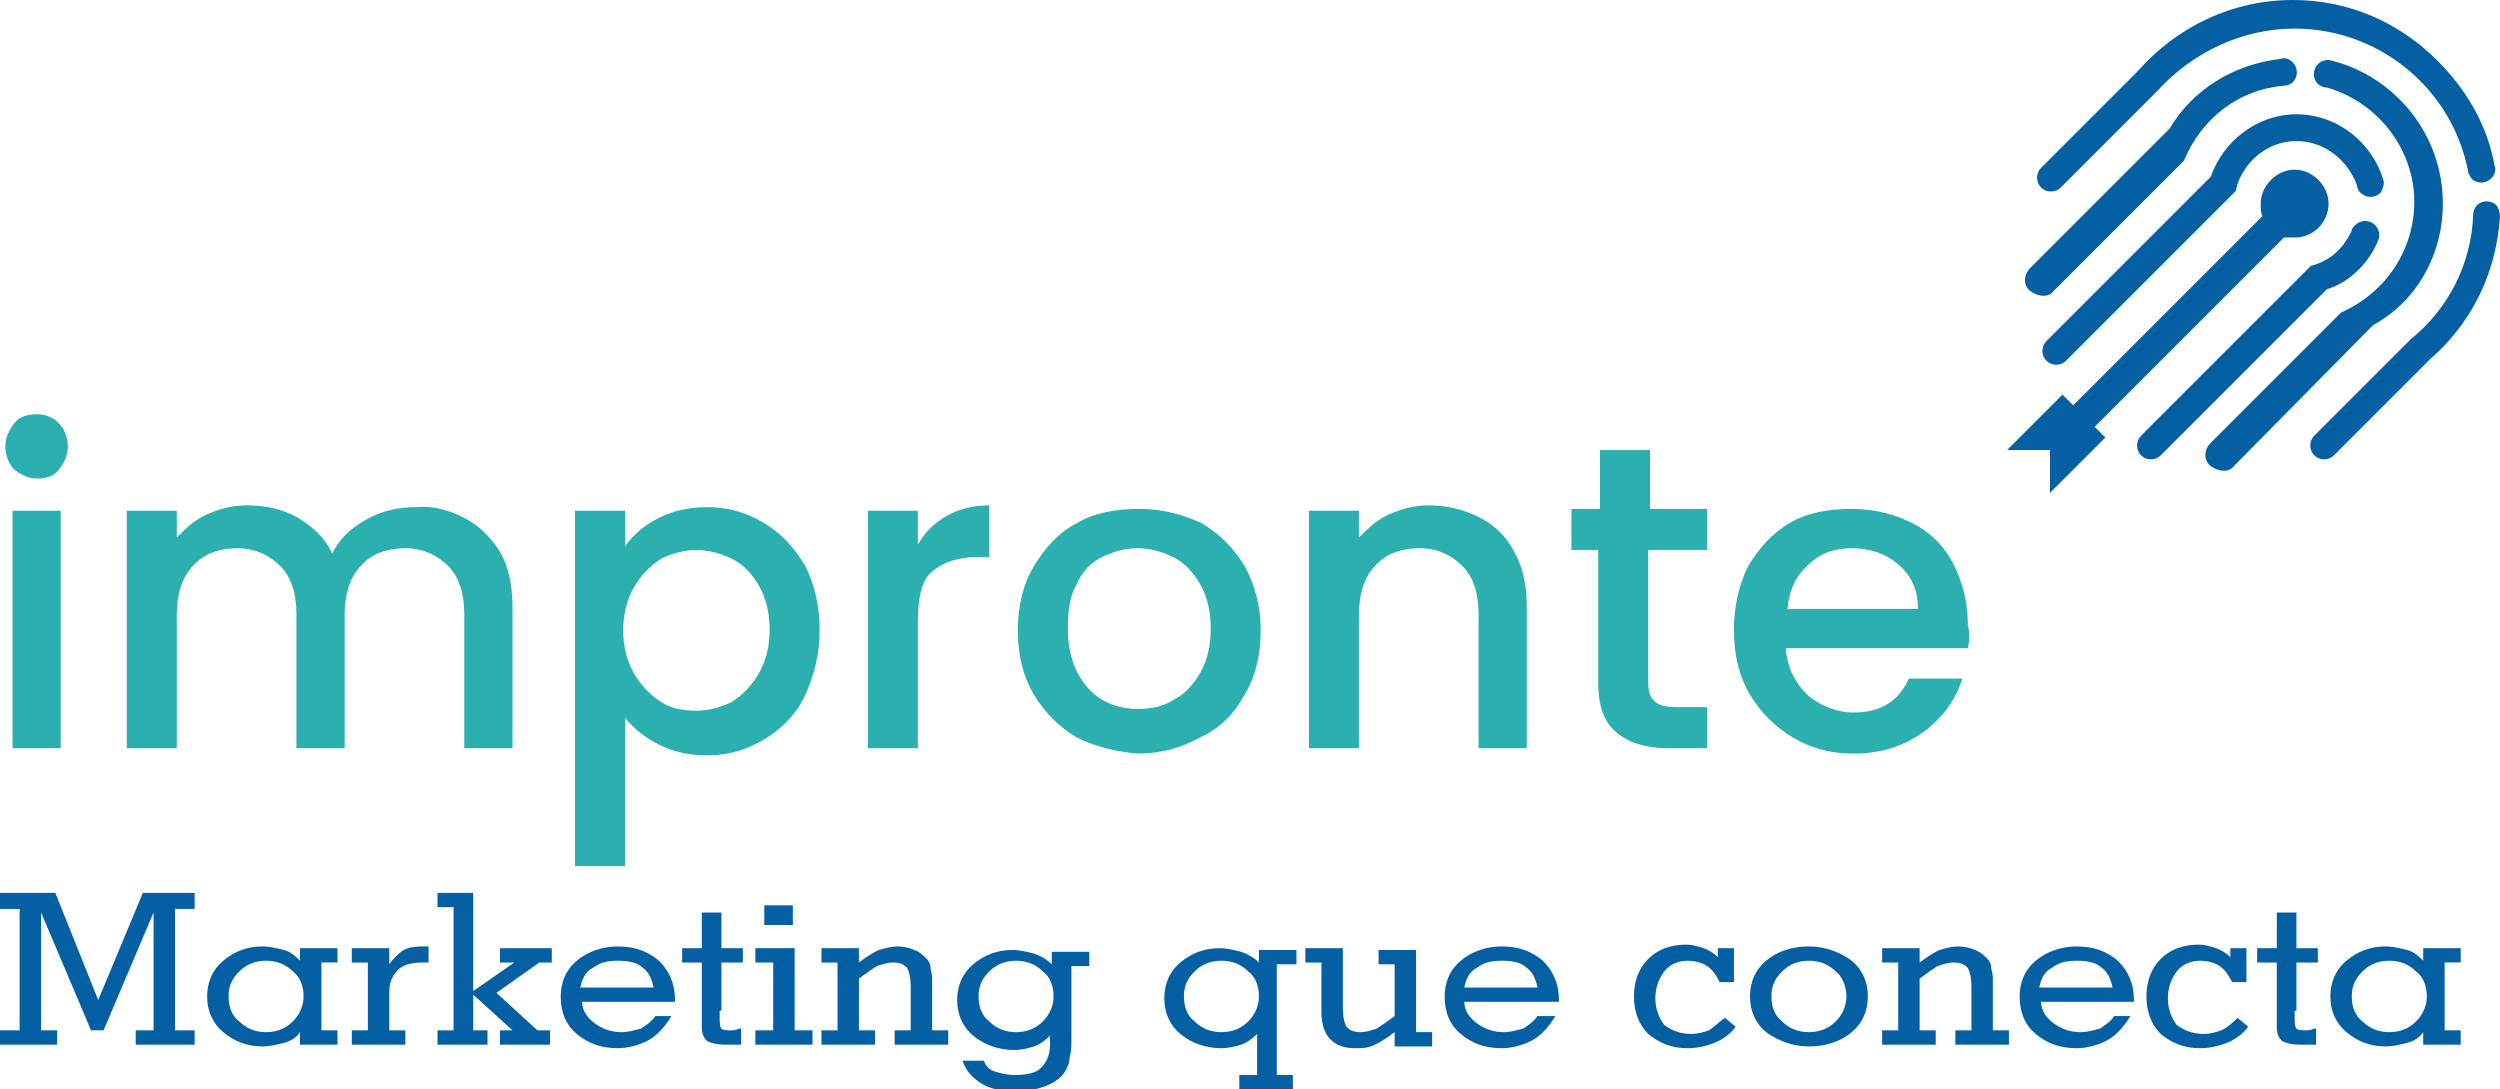 <?xml version="1.0" encoding="utf-8"?>
<!-- Generator: Adobe Illustrator 24.0.2, SVG Export Plug-In . SVG Version: 6.00 Build 0)  -->
<svg version="1.1" id="Capa_1" xmlns="http://www.w3.org/2000/svg" xmlns:xlink="http://www.w3.org/1999/xlink" x="0px" y="0px"
	 viewBox="0 0 140 61" style="enable-background:new 0 0 140 61;" xml:space="preserve">
<style type="text/css">
	.st0{fill:#FFFFFF;}
	.st1{fill:#2BAFAF;}
	.st2{fill:#0460A2;}
</style>
<g>
	<g>
		<path class="st1" d="M0.8,26.3c-0.3-0.3-0.5-0.8-0.5-1.3c0-0.5,0.2-0.9,0.5-1.3s0.8-0.5,1.3-0.5c0.5,0,0.9,0.2,1.2,0.5
			s0.5,0.8,0.5,1.3c0,0.5-0.2,0.9-0.5,1.3s-0.8,0.5-1.2,0.5C1.6,26.8,1.2,26.6,0.8,26.3z M3.4,28.6v13.3H0.7V28.6H3.4z"/>
		<path class="st1" d="M26,29c0.8,0.4,1.5,1.1,2,1.9c0.5,0.9,0.7,1.9,0.7,3.1v7.9H26v-7.5c0-1.2-0.3-2.1-0.9-2.7
			c-0.6-0.6-1.4-1-2.4-1c-1,0-1.9,0.3-2.5,1c-0.6,0.6-0.9,1.6-0.9,2.7v7.5h-2.7v-7.5c0-1.2-0.3-2.1-0.9-2.7c-0.6-0.6-1.4-1-2.4-1
			c-1,0-1.9,0.3-2.5,1c-0.6,0.6-0.9,1.6-0.9,2.7v7.5H7.1V28.6h2.8v1.5c0.5-0.5,1-1,1.7-1.3c0.7-0.3,1.4-0.5,2.2-0.5
			c1.1,0,2,0.2,2.9,0.7c0.8,0.5,1.5,1.1,1.9,2c0.4-0.8,1-1.4,1.9-1.9c0.9-0.5,1.8-0.7,2.8-0.7C24.3,28.3,25.2,28.6,26,29z"/>
		<path class="st1" d="M36.9,29c0.8-0.4,1.7-0.6,2.7-0.6c1.2,0,2.2,0.3,3.2,0.9c1,0.6,1.7,1.4,2.3,2.4c0.5,1,0.8,2.2,0.8,3.6
			c0,1.3-0.3,2.5-0.8,3.6c-0.5,1.1-1.3,1.9-2.3,2.5c-1,0.6-2,0.9-3.2,0.9c-1,0-1.9-0.2-2.7-0.6c-0.8-0.4-1.4-0.9-1.9-1.5v8.3h-2.8
			V28.6H35v2C35.5,29.9,36.1,29.4,36.9,29z M42.5,32.8c-0.4-0.7-0.9-1.2-1.5-1.5c-0.6-0.3-1.3-0.5-2-0.5c-0.7,0-1.4,0.2-2,0.5
			c-0.6,0.4-1.1,0.9-1.5,1.6c-0.4,0.7-0.6,1.5-0.6,2.4c0,0.9,0.2,1.7,0.6,2.4c0.4,0.7,0.9,1.2,1.5,1.6c0.6,0.4,1.3,0.5,2,0.5
			c0.7,0,1.4-0.2,2-0.5c0.6-0.4,1.1-0.9,1.5-1.6c0.4-0.7,0.6-1.5,0.6-2.4C43.1,34.3,42.9,33.5,42.5,32.8z"/>
		<path class="st1" d="M53,28.9c0.7-0.4,1.5-0.6,2.4-0.6v2.9h-0.7c-1.1,0-1.9,0.3-2.5,0.8c-0.6,0.5-0.8,1.5-0.8,2.9v7h-2.8V28.6h2.8
			v1.9C51.8,29.8,52.3,29.3,53,28.9z"/>
		<path class="st1" d="M60.3,41.3c-1-0.6-1.8-1.4-2.4-2.4c-0.6-1-0.9-2.2-0.9-3.6c0-1.4,0.3-2.6,0.9-3.6c0.6-1,1.4-1.9,2.4-2.4
			c1-0.6,2.2-0.8,3.5-0.8c1.3,0,2.4,0.3,3.5,0.8c1,0.6,1.8,1.4,2.4,2.4c0.6,1.1,0.9,2.3,0.9,3.6c0,1.4-0.3,2.6-0.9,3.6
			c-0.6,1.1-1.4,1.9-2.5,2.4c-1.1,0.6-2.2,0.9-3.5,0.9C62.5,42.1,61.3,41.8,60.3,41.3z M65.7,39.2c0.6-0.3,1.1-0.8,1.5-1.5
			c0.4-0.7,0.6-1.5,0.6-2.5c0-1-0.2-1.8-0.6-2.5c-0.4-0.7-0.9-1.2-1.5-1.5c-0.6-0.3-1.3-0.5-2-0.5c-0.7,0-1.4,0.2-2,0.5
			s-1.1,0.8-1.4,1.5c-0.4,0.7-0.5,1.5-0.5,2.5c0,1.4,0.4,2.5,1.1,3.3c0.7,0.8,1.7,1.2,2.8,1.2C64.4,39.7,65.1,39.6,65.7,39.2z"/>
		<path class="st1" d="M82.9,29c0.8,0.4,1.5,1.1,1.9,1.9c0.5,0.9,0.7,1.9,0.7,3.1v7.9h-2.7v-7.5c0-1.2-0.3-2.1-0.9-2.7
			c-0.6-0.6-1.4-1-2.4-1c-1,0-1.9,0.3-2.5,1c-0.6,0.6-0.9,1.6-0.9,2.7v7.5h-2.8V28.6h2.8v1.5c0.5-0.5,1-1,1.7-1.3
			c0.7-0.3,1.4-0.5,2.2-0.5C81.2,28.3,82.1,28.6,82.9,29z"/>
		<path class="st1" d="M92.3,30.8v7.4c0,0.5,0.1,0.9,0.4,1.1c0.2,0.2,0.6,0.3,1.2,0.3h1.7v2.3h-2.2c-1.2,0-2.2-0.3-2.9-0.9
			c-0.7-0.6-1-1.5-1-2.8v-7.4H88v-2.3h1.6v-3.3h2.8v3.3h3.2v2.3H92.3z"/>
		<path class="st1" d="M110.2,36.3H100c0.1,1.1,0.5,1.9,1.2,2.6c0.7,0.6,1.6,1,2.6,1c1.5,0,2.5-0.6,3.1-1.9h3
			c-0.4,1.2-1.1,2.2-2.2,3c-1.1,0.8-2.4,1.2-3.9,1.2c-1.3,0-2.4-0.3-3.4-0.9c-1-0.6-1.8-1.4-2.4-2.4c-0.6-1-0.9-2.2-0.9-3.6
			c0-1.4,0.3-2.6,0.8-3.6c0.6-1,1.3-1.8,2.3-2.4c1-0.6,2.2-0.8,3.5-0.8c1.3,0,2.4,0.3,3.4,0.8c1,0.5,1.8,1.3,2.3,2.3
			c0.5,1,0.8,2.1,0.8,3.4C110.3,35.4,110.3,35.9,110.2,36.3z M107.4,34c0-1-0.4-1.8-1.1-2.4c-0.7-0.6-1.6-0.9-2.6-0.9
			c-1,0-1.8,0.3-2.4,0.9c-0.7,0.6-1.1,1.4-1.2,2.5H107.4z"/>
	</g>
	<g>
		<path class="st2" d="M2.2,57.7h1v0.8H0v-0.8h1.1v-6.8H0V50h3.1l2.4,6L8,50h2.9v0.9H9.8v6.8h1.1v0.8H7.6v-0.8h1v-6.6l-2.8,6.6H5.1
			l-2.8-6.6V57.7z"/>
		<path class="st2" d="M18,57.7h0.9v0.8h-2.1v-0.7c-0.2,0.3-0.5,0.5-0.9,0.6c-0.4,0.1-0.8,0.2-1.2,0.2c-0.9,0-1.6-0.3-2.2-0.8
			c-0.6-0.5-0.9-1.2-0.9-2c0-0.8,0.3-1.5,0.9-2c0.6-0.5,1.3-0.8,2.2-0.8c0.4,0,0.8,0.1,1.2,0.2c0.4,0.1,0.7,0.4,0.9,0.6v-0.7h2.1
			v0.8H18V57.7z M12.8,55.8c0,0.6,0.2,1.1,0.6,1.4c0.4,0.4,0.9,0.6,1.5,0.6c0.6,0,1.1-0.2,1.5-0.6c0.4-0.4,0.6-0.9,0.6-1.4
			c0-0.6-0.2-1.1-0.6-1.4c-0.4-0.4-0.9-0.6-1.5-0.6c-0.6,0-1.1,0.2-1.5,0.6C13,54.8,12.8,55.2,12.8,55.8z"/>
		<path class="st2" d="M21.8,54c0.2-0.3,0.5-0.6,0.8-0.8C23,53,23.4,53,23.8,53c0,0,0.1,0,0.1,0c0.1,0,0.1,0,0.1,0v0.9h-0.3
			c-0.6,0-1.1,0.1-1.4,0.4c-0.3,0.3-0.5,0.7-0.5,1.2v2.2h0.9v0.8h-3v-0.8h0.9v-3.8h-0.9v-0.8h2.1V54z"/>
		<path class="st2" d="M25.4,50.8h-0.9V50h2v5.5l2.3-1.6h-0.8v-0.8h2.9v0.8h-0.7l-2.4,1.7l2.3,2.1h0.7v0.8H28v-0.8h0.7l-2.2-2v2h0.8
			v0.8h-2.8v-0.8h0.9V50.8z"/>
		<path class="st2" d="M37.6,56.9c-0.3,0.5-0.7,1-1.2,1.3c-0.5,0.3-1.2,0.5-1.8,0.5c-1,0-1.7-0.3-2.3-0.8c-0.6-0.5-0.9-1.2-0.9-2.1
			c0-0.8,0.3-1.5,0.9-2c0.6-0.5,1.4-0.8,2.3-0.8c1,0,1.7,0.3,2.3,0.8c0.6,0.6,0.9,1.3,0.9,2.2v0.1h-5.2c0,0.5,0.3,0.9,0.7,1.2
			c0.4,0.3,0.9,0.5,1.5,0.5c0.4,0,0.7-0.1,1.1-0.2c0.3-0.2,0.6-0.4,0.8-0.7H37.6z M32.5,55.3h4.1c-0.1-0.5-0.3-0.9-0.6-1.1
			c-0.3-0.3-0.8-0.4-1.4-0.4c-0.6,0-1,0.1-1.4,0.4C32.8,54.4,32.6,54.8,32.5,55.3z"/>
		<path class="st2" d="M40.3,56.6v0.2c0,0.4,0,0.7,0.1,0.8c0.1,0.1,0.3,0.1,0.6,0.1c0,0,0.2,0,0.4-0.1l0.1,0v0.9c-0.1,0-0.3,0-0.4,0
			c-0.2,0-0.3,0-0.5,0c-0.5,0-0.8-0.1-1-0.2c-0.2-0.2-0.3-0.4-0.3-0.8v-3.6h-1.1v-0.8h1.1v-2h1.1v2h1.2v0.8h-1.2V56.6z"/>
		<path class="st2" d="M44.4,57.7h1.1v0.8h-3.2v-0.8h1v-3.8h-1v-0.8h2.2V57.7z M42.8,51.8v-1.1h1.6v1.1H42.8z"/>
		<path class="st2" d="M52.2,57.7h0.9v0.8h-3v-0.8H51v-2.4c0-0.6-0.1-0.9-0.2-1.1c-0.2-0.2-0.4-0.3-0.8-0.3c-0.3,0-0.6,0.1-0.9,0.2
			c-0.3,0.2-0.6,0.4-1,0.7v2.9H49v0.8h-3v-0.8h0.9v-3.8H46v-0.8h2.1v0.8c0.4-0.3,0.7-0.5,1.1-0.7c0.4-0.1,0.7-0.2,1.1-0.2
			c0.3,0,0.7,0.1,0.9,0.2c0.3,0.1,0.5,0.3,0.7,0.5c0.1,0.1,0.2,0.3,0.2,0.4c0,0.2,0.1,0.4,0.1,0.7v0.2V57.7z"/>
		<path class="st2" d="M60,57.7v0.2c0,0.6,0,1-0.1,1.3c0,0.3-0.1,0.5-0.2,0.7c-0.2,0.4-0.6,0.7-1.1,0.9c-0.5,0.2-1,0.3-1.7,0.3
			c-0.8,0-1.4-0.1-1.9-0.4c-0.5-0.3-0.9-0.7-1.1-1.3h1.2c0.1,0.3,0.3,0.5,0.6,0.6c0.3,0.1,0.7,0.2,1.1,0.2c0.7,0,1.2-0.1,1.5-0.4
			c0.3-0.3,0.5-0.7,0.5-1.3v-0.5c-0.3,0.3-0.6,0.5-0.9,0.6c-0.3,0.1-0.7,0.2-1.1,0.2c-0.9,0-1.7-0.3-2.3-0.8c-0.6-0.5-0.9-1.2-0.9-2
			c0-0.8,0.3-1.5,0.9-2c0.6-0.5,1.3-0.8,2.2-0.8c0.4,0,0.8,0.1,1.2,0.2c0.3,0.1,0.7,0.3,1,0.6v-0.7h2.1v0.8H60V57.7z M54.8,55.8
			c0,0.6,0.2,1.1,0.6,1.4c0.4,0.4,0.9,0.6,1.5,0.6c0.6,0,1.1-0.2,1.5-0.6c0.4-0.4,0.6-0.9,0.6-1.4c0-0.6-0.2-1.1-0.6-1.4
			c-0.4-0.4-0.9-0.6-1.5-0.6c-0.6,0-1.1,0.2-1.5,0.6C55,54.8,54.8,55.2,54.8,55.8z"/>
		<path class="st2" d="M71.5,53.9v6.3h0.9V61h-3v-0.8h1v-2.3c-0.3,0.3-0.6,0.5-0.9,0.6c-0.3,0.1-0.7,0.2-1.1,0.2
			c-0.9,0-1.7-0.3-2.3-0.8c-0.6-0.5-0.9-1.2-0.9-2c0-0.8,0.3-1.5,0.9-2c0.6-0.5,1.3-0.8,2.2-0.8c0.4,0,0.8,0.1,1.2,0.2
			c0.3,0.1,0.7,0.3,1,0.6v-0.7h2.1v0.8H71.5z M66.3,55.8c0,0.6,0.2,1.1,0.6,1.4c0.4,0.4,0.9,0.6,1.5,0.6c0.6,0,1.1-0.2,1.5-0.6
			c0.4-0.4,0.6-0.9,0.6-1.4c0-0.6-0.2-1.1-0.6-1.4c-0.4-0.4-0.9-0.6-1.5-0.6c-0.6,0-1.1,0.2-1.5,0.6C66.5,54.8,66.3,55.2,66.3,55.8z
			"/>
		<path class="st2" d="M74,53.9h-0.9v-0.8h2.1v3.3c0,0.6,0.1,0.9,0.2,1.1c0.2,0.2,0.4,0.3,0.8,0.3c0.3,0,0.6-0.1,0.9-0.2
			c0.3-0.2,0.6-0.4,1-0.7v-2.9h-0.9v-0.8h2.1v4.6h0.9v0.8h-2.1v-0.8c-0.4,0.3-0.7,0.5-1.1,0.7c-0.4,0.2-0.7,0.2-1.1,0.2
			c-0.7,0-1.1-0.2-1.4-0.5c-0.3-0.3-0.5-0.8-0.5-1.5V53.9z"/>
		<path class="st2" d="M87.1,56.9c-0.3,0.5-0.7,1-1.2,1.3c-0.5,0.3-1.2,0.5-1.8,0.5c-1,0-1.7-0.3-2.3-0.8c-0.6-0.5-0.9-1.2-0.9-2.1
			c0-0.8,0.3-1.5,0.9-2c0.6-0.5,1.4-0.8,2.3-0.8c1,0,1.7,0.3,2.3,0.8c0.6,0.6,0.9,1.3,0.9,2.2v0.1H82c0,0.5,0.3,0.9,0.7,1.2
			c0.4,0.3,0.9,0.5,1.5,0.5c0.4,0,0.7-0.1,1.1-0.2c0.3-0.2,0.6-0.4,0.8-0.7H87.1z M82,55.3h4.1c-0.1-0.5-0.3-0.9-0.6-1.1
			c-0.3-0.3-0.8-0.4-1.4-0.4c-0.6,0-1,0.1-1.4,0.4C82.3,54.4,82.1,54.8,82,55.3z"/>
		<path class="st2" d="M96.6,57l0.6,0.5c-0.3,0.4-0.7,0.7-1.2,0.9c-0.5,0.2-1,0.3-1.5,0.3c-0.9,0-1.6-0.3-2.2-0.8
			c-0.5-0.5-0.8-1.2-0.8-2.1c0-0.9,0.3-1.6,0.8-2.1c0.5-0.5,1.2-0.8,2.1-0.8c0.4,0,0.7,0.1,1,0.2c0.3,0.1,0.6,0.3,0.8,0.5v-0.5h0.9
			V55h-0.8c-0.2-0.4-0.4-0.7-0.7-0.9c-0.3-0.2-0.7-0.3-1.1-0.3c-0.5,0-1,0.2-1.3,0.6c-0.3,0.4-0.5,0.9-0.5,1.5
			c0,0.6,0.2,1.1,0.5,1.5c0.4,0.3,0.9,0.5,1.5,0.5c0.4,0,0.7-0.1,1-0.2C96,57.5,96.3,57.2,96.6,57z"/>
		<path class="st2" d="M98,55.8c0-0.8,0.3-1.5,0.9-2s1.4-0.8,2.4-0.8c0.9,0,1.7,0.3,2.4,0.8c0.6,0.5,0.9,1.2,0.9,2s-0.3,1.5-0.9,2
			c-0.6,0.5-1.4,0.8-2.4,0.8c-0.9,0-1.7-0.3-2.4-0.8C98.3,57.3,98,56.6,98,55.8z M99.2,55.8c0,0.6,0.2,1.1,0.6,1.4
			c0.4,0.4,0.9,0.6,1.5,0.6c0.6,0,1.1-0.2,1.5-0.6c0.4-0.4,0.6-0.9,0.6-1.4s-0.2-1.1-0.6-1.4c-0.4-0.4-0.9-0.6-1.5-0.6
			c-0.6,0-1.1,0.2-1.5,0.6C99.4,54.8,99.2,55.2,99.2,55.8z"/>
		<path class="st2" d="M111.6,57.7h0.9v0.8h-3v-0.8h0.9v-2.4c0-0.6-0.1-0.9-0.2-1.1c-0.2-0.2-0.4-0.3-0.8-0.3
			c-0.3,0-0.6,0.1-0.9,0.2c-0.3,0.2-0.6,0.4-1,0.7v2.9h0.9v0.8h-3v-0.8h0.9v-3.8h-0.9v-0.8h2.1v0.8c0.4-0.3,0.7-0.5,1.1-0.7
			c0.4-0.1,0.7-0.2,1.1-0.2c0.3,0,0.7,0.1,0.9,0.2c0.3,0.1,0.5,0.3,0.7,0.5c0.1,0.1,0.2,0.3,0.2,0.4c0,0.2,0.1,0.4,0.1,0.7v0.2V57.7
			z"/>
		<path class="st2" d="M119.3,56.9c-0.3,0.5-0.7,1-1.2,1.3c-0.5,0.3-1.2,0.5-1.8,0.5c-1,0-1.7-0.3-2.3-0.8c-0.6-0.5-0.9-1.2-0.9-2.1
			c0-0.8,0.3-1.5,0.9-2c0.6-0.5,1.4-0.8,2.3-0.8c1,0,1.7,0.3,2.3,0.8c0.6,0.6,0.9,1.3,0.9,2.2v0.1h-5.2c0,0.5,0.3,0.9,0.7,1.2
			c0.4,0.3,0.9,0.5,1.5,0.5c0.4,0,0.7-0.1,1.1-0.2c0.3-0.2,0.6-0.4,0.8-0.7H119.3z M114.2,55.3h4.1c-0.1-0.5-0.3-0.9-0.6-1.1
			c-0.3-0.3-0.8-0.4-1.4-0.4c-0.6,0-1,0.1-1.4,0.4C114.5,54.4,114.3,54.8,114.2,55.3z"/>
		<path class="st2" d="M125.3,57l0.6,0.5c-0.3,0.4-0.7,0.7-1.2,0.9c-0.5,0.2-1,0.3-1.5,0.3c-0.9,0-1.6-0.3-2.2-0.8
			c-0.5-0.5-0.8-1.2-0.8-2.1c0-0.9,0.3-1.6,0.8-2.1c0.5-0.5,1.2-0.8,2.1-0.8c0.4,0,0.7,0.1,1,0.2s0.6,0.3,0.8,0.5v-0.5h0.9V55H125
			c-0.2-0.4-0.4-0.7-0.7-0.9c-0.3-0.2-0.7-0.3-1.1-0.3c-0.5,0-1,0.2-1.3,0.6c-0.3,0.4-0.5,0.9-0.5,1.5c0,0.6,0.2,1.1,0.5,1.5
			c0.4,0.3,0.9,0.5,1.5,0.5c0.4,0,0.7-0.1,1-0.2C124.8,57.5,125.1,57.2,125.3,57z"/>
		<path class="st2" d="M128.5,56.6v0.2c0,0.4,0,0.7,0.1,0.8c0.1,0.1,0.3,0.1,0.6,0.1c0,0,0.2,0,0.4-0.1l0.1,0v0.9
			c-0.1,0-0.3,0-0.4,0c-0.2,0-0.3,0-0.5,0c-0.5,0-0.8-0.1-1-0.2c-0.2-0.2-0.3-0.4-0.3-0.8v-3.6h-1.1v-0.8h1.1v-2h1.1v2h1.2v0.8h-1.2
			V56.6z"/>
		<path class="st2" d="M136.9,57.7h0.9v0.8h-2.1v-0.7c-0.2,0.3-0.5,0.5-0.9,0.6c-0.4,0.1-0.8,0.2-1.2,0.2c-0.9,0-1.6-0.3-2.2-0.8
			c-0.6-0.5-0.9-1.2-0.9-2c0-0.8,0.3-1.5,0.9-2c0.6-0.5,1.3-0.8,2.2-0.8c0.4,0,0.8,0.1,1.2,0.2c0.4,0.1,0.7,0.4,0.9,0.6v-0.7h2.1
			v0.8h-0.9V57.7z M131.7,55.8c0,0.6,0.2,1.1,0.6,1.4c0.4,0.4,0.9,0.6,1.5,0.6c0.6,0,1.1-0.2,1.5-0.6c0.4-0.4,0.6-0.9,0.6-1.4
			c0-0.6-0.2-1.1-0.6-1.4c-0.4-0.4-0.9-0.6-1.5-0.6c-0.6,0-1.1,0.2-1.5,0.6C131.9,54.8,131.7,55.2,131.7,55.8z"/>
	</g>
	<g>
		<path class="st2" d="M128.5,13.3c1.1,0,1.9-0.9,1.9-1.9s-0.9-1.9-1.9-1.9s-1.9,0.9-1.9,1.9c0,0.3,0,0.5,0.1,0.7l-10.6,10.6
			l-0.6-0.6l-3.1,3.1l2.4,0v2.4l3.1-3.1l-0.6-0.6l10.6-10.6C128.1,13.3,128.3,13.3,128.5,13.3z"/>
		<path class="st2" d="M133.5,10.2L133.5,10.2c-0.6-2.2-2.6-3.8-4.9-3.8c-2.2,0-4.1,1.5-4.8,3.5l-9.2,9.2c0,0,0,0,0,0
			c-0.3,0.3-0.3,0.8,0,1.1c0.3,0.3,0.8,0.3,1.1,0l0,0l0,0l9.5-9.5l0.1-0.4c0.5-1.4,1.8-2.4,3.3-2.4c1.6,0,2.9,1.1,3.4,2.5l0,0
			c0,0.2,0.1,0.3,0.2,0.4c0.3,0.3,0.8,0.3,1.1,0C133.4,10.7,133.5,10.4,133.5,10.2z"/>
		<path class="st2" d="M127.9,4.8c0.2,0,0.4-0.1,0.5-0.2c0.3-0.3,0.3-0.8,0-1.1c-0.2-0.2-0.4-0.3-0.7-0.2c-2.6,0.3-4.9,1.7-6.2,3.9
			l-7.7,7.7c0,0,0,0-0.1,0.1c-0.4,0.4-0.4,1,0,1.3s1,0.4,1.3,0c0,0,0,0,0,0l7.3-7.3C123.3,6.6,125.4,5,127.9,4.8L127.9,4.8z"/>
		<path class="st2" d="M136.8,11.4c0-3.9-2.7-7.1-6.2-8l0,0c-0.3-0.1-0.6,0-0.8,0.2c-0.3,0.3-0.3,0.8,0,1.1c0.1,0.1,0.3,0.2,0.5,0.2
			l0,0c2.8,0.8,4.9,3.4,4.9,6.4c0,2.7-1.6,5.1-4.1,6.2l-7.3,7.3c0,0,0,0,0,0c-0.4,0.4-0.4,1,0,1.3s1,0.4,1.3,0c0,0,0,0,0,0l7.8-7.9
			C135.3,16.9,136.8,14.3,136.8,11.4z"/>
		<path class="st2" d="M133.2,13.4L133.2,13.4c0.1-0.3,0-0.6-0.2-0.8c-0.3-0.3-0.8-0.3-1.1,0c-0.1,0.1-0.2,0.2-0.2,0.3l0,0v0
			c-0.4,0.9-1.1,1.6-2,1.9l-0.3,0.1l-9.5,9.5l0,0l0,0c-0.3,0.3-0.3,0.8,0,1.1c0.3,0.3,0.8,0.3,1.1,0c0,0,0,0,0,0l9.3-9.3
			C131.6,15.8,132.7,14.7,133.2,13.4z"/>
		<path class="st2" d="M128.5,1.6c2.7,0,5.2,1.1,7,2.9c1.4,1.4,2.3,3.1,2.7,5c0,0.2,0.1,0.3,0.2,0.5c0.3,0.3,0.8,0.3,1.1,0
			c0.2-0.2,0.3-0.5,0.2-0.7l0,0c-0.4-2.3-1.6-4.3-3.2-5.9c-2.1-2.1-4.9-3.4-8.1-3.4c-3.4,0-6.5,1.5-8.7,4l0,0l-5.4,5.4
			c-0.3,0.3-0.3,0.8,0,1.1c0.3,0.3,0.8,0.3,1.1,0l5.4-5.4l0,0C122.8,2.9,125.6,1.6,128.5,1.6z"/>
		<path class="st2" d="M140,12.1c0-0.2-0.1-0.5-0.2-0.6c-0.3-0.3-0.8-0.3-1.1,0c-0.1,0.1-0.2,0.3-0.2,0.5l0,0
			c-0.1,2.8-1.4,5.3-3.5,7l0,0l-5.4,5.4c-0.3,0.3-0.3,0.8,0,1.1c0.3,0.3,0.8,0.3,1.1,0l5.4-5.4l0,0C138.4,18.1,139.8,15.3,140,12.1z
			"/>
	</g>
</g>
</svg>
